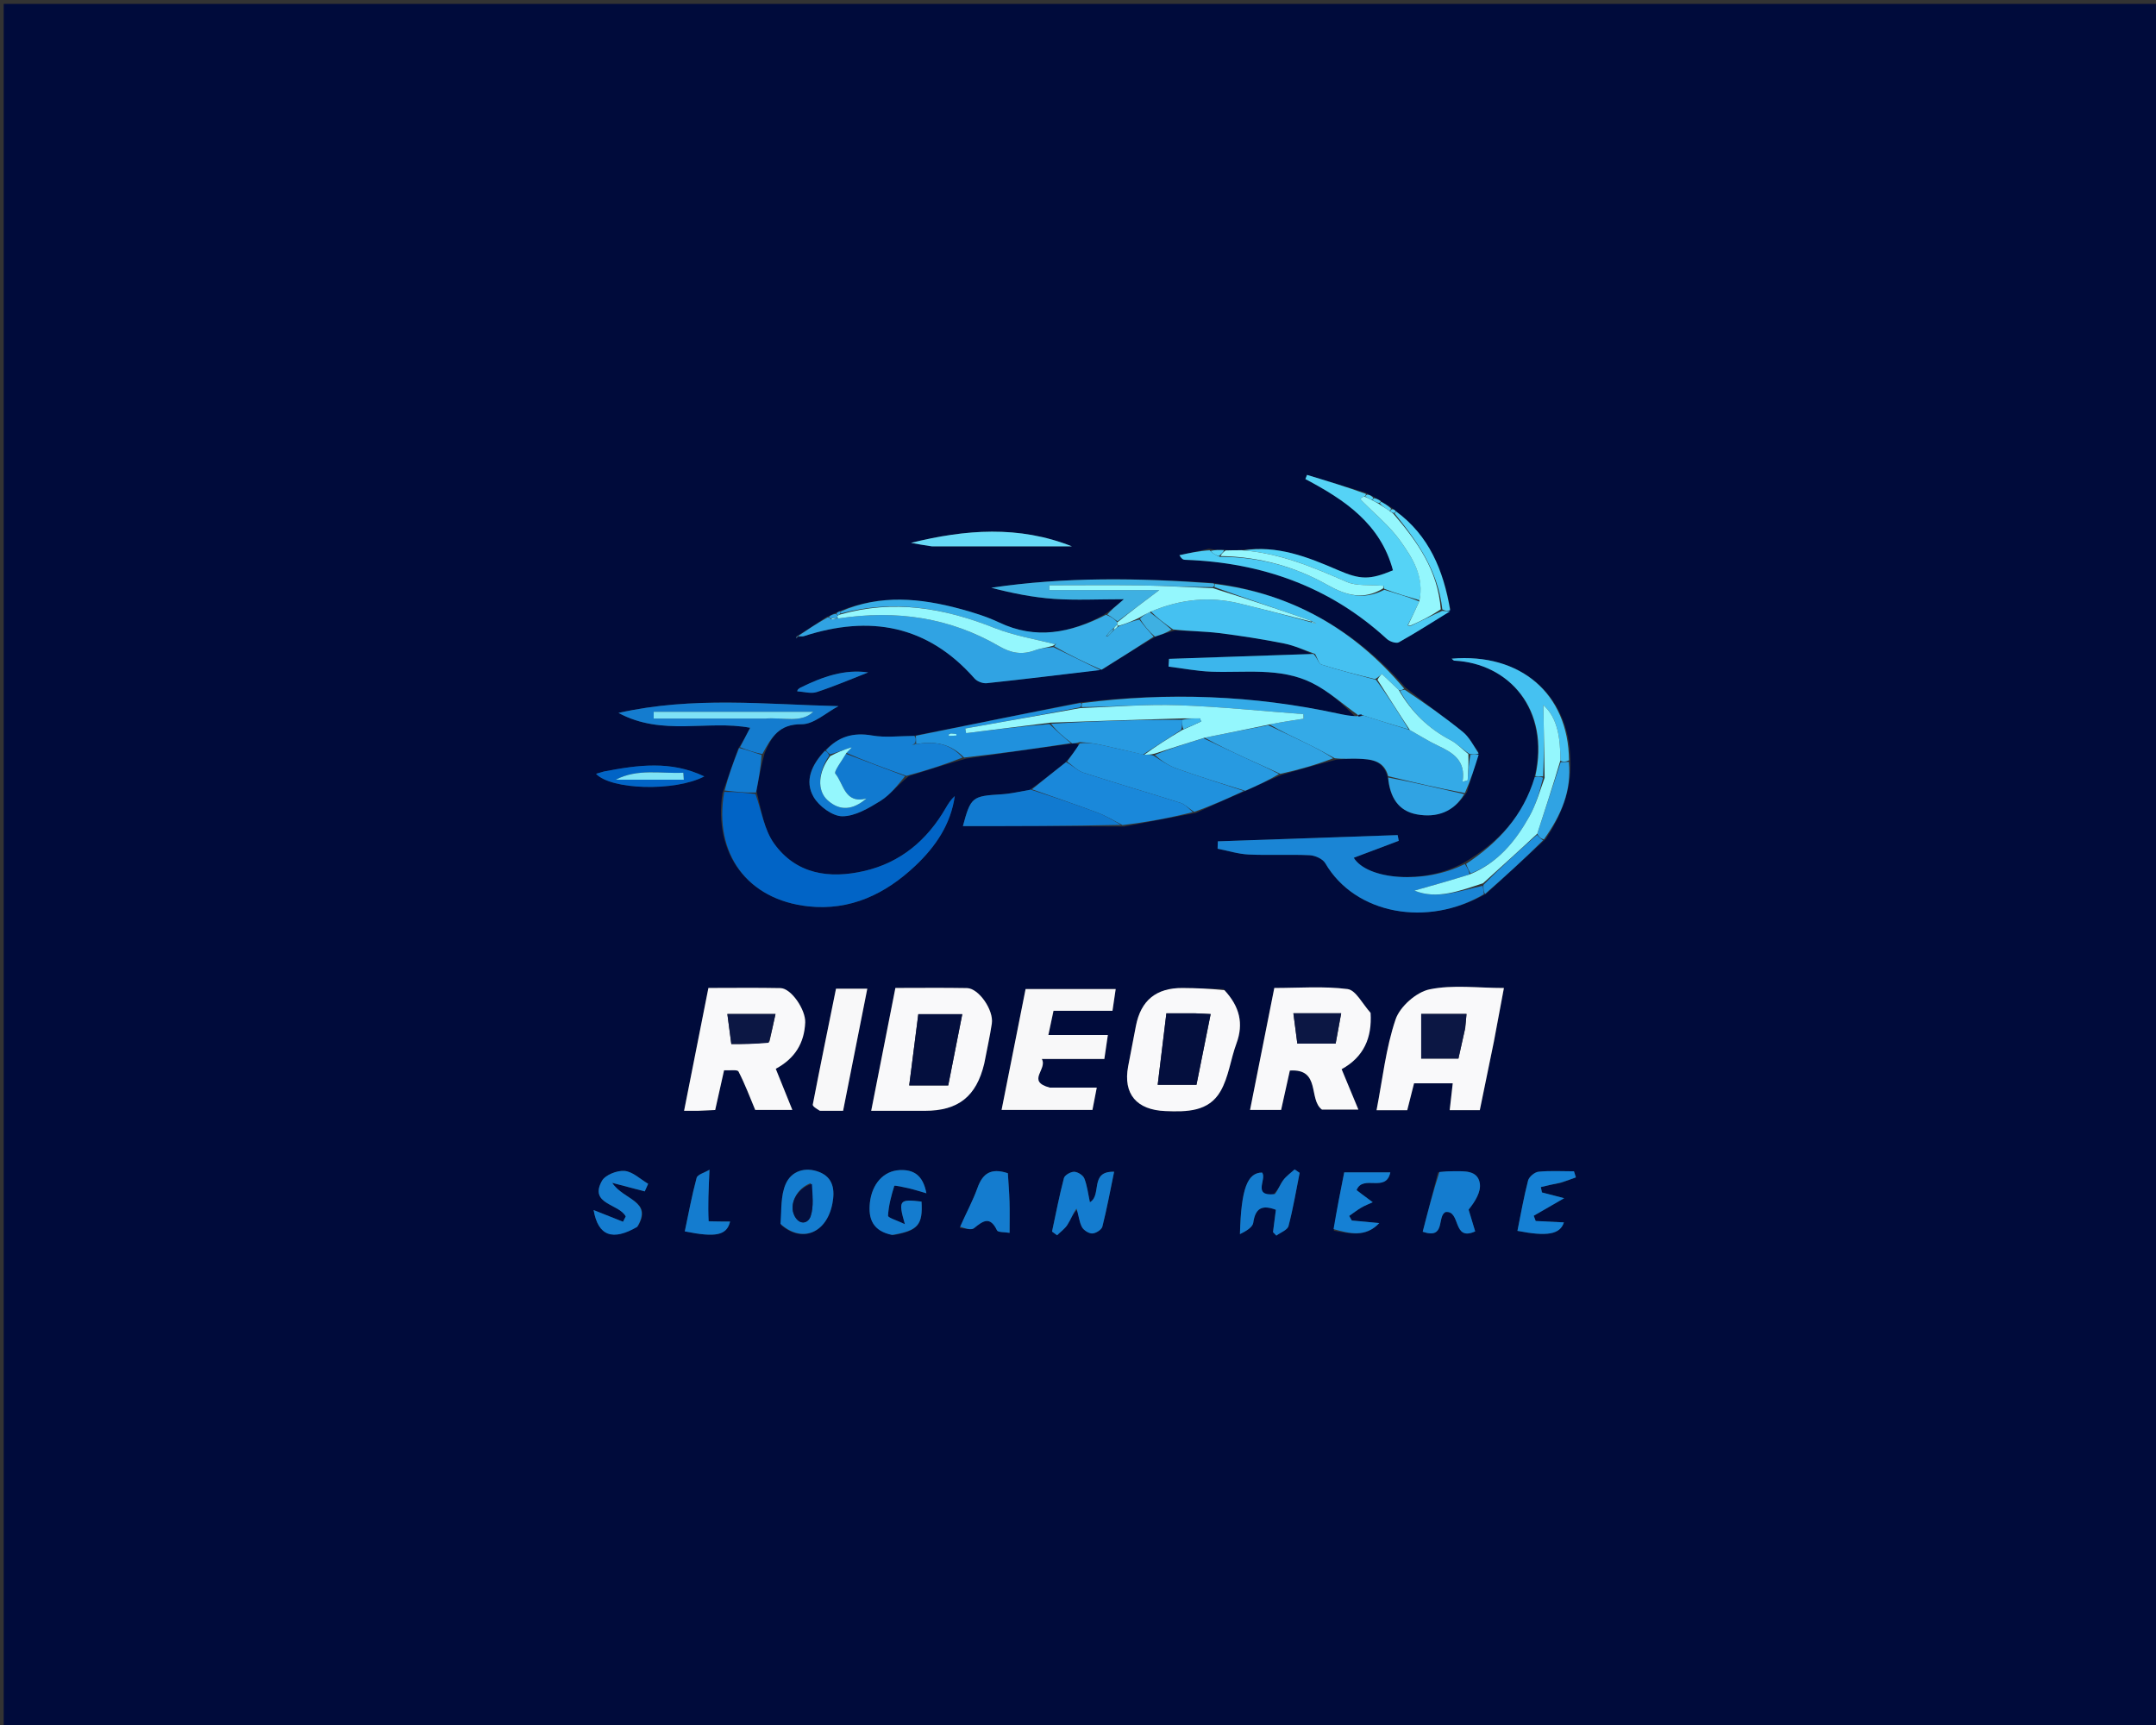 <svg version="1.1" id="Layer_1" xmlns="http://www.w3.org/2000/svg" xmlns:xlink="http://www.w3.org/1999/xlink" x="0px" y="0px"
	 width="100%" viewBox="0 0 600 480" enable-background="new 0 0 600 480" xml:space="preserve">
<rect x="0" y="0" width="600" height="480" fill="#333333" stroke="none"/>
<path fill="#000B3B" opacity="1" stroke="none" 
	d="
M325,481 
	C216.692,481 108.883,481 1.037,481 
	C1.037,321.062 1.037,161.124 1.037,1.093 
	C200.892,1.093 400.783,1.093 600.838,1.093 
	C600.838,161 600.838,321 600.838,481 
	C509.124,481 417.312,481 325,481 
M232.071,170.726 
	C231.571,170.997 231.071,171.267 229.899,171.741 
	C227.278,173.502 224.657,175.263 221.59,177.104 
	C221.621,177.293 221.653,177.482 221.684,177.671 
	C221.771,177.429 221.858,177.188 222.757,177.135 
	C223.086,177.095 223.433,177.108 223.743,177.007 
	C242.021,171.087 258.096,173.901 271.223,188.815 
	C271.941,189.631 273.513,190.222 274.602,190.107 
	C285.139,188.986 295.658,187.691 306.882,186.269 
	C311.609,183.235 316.336,180.201 321.739,177.091 
	C323.207,176.58 324.676,176.07 327.031,175.439 
	C331.116,175.663 335.229,175.659 339.279,176.163 
	C345.334,176.918 351.377,177.866 357.359,179.06 
	C360.311,179.649 363.116,180.974 365.052,181.97 
	C351.811,182.425 338.571,182.88 325.33,183.335 
	C325.284,184.052 325.238,184.769 325.192,185.486 
	C329.156,185.978 333.109,186.755 337.086,186.904 
	C346.505,187.257 356.234,185.661 365.048,189.993 
	C369.722,192.291 373.716,195.972 377.306,199.579 
	C375.68,199.243 374.051,198.921 372.429,198.569 
	C348.816,193.452 325.032,192.548 300.286,195.504 
	C285.152,198.583 270.019,201.661 253.973,204.802 
	C250.214,204.796 246.365,205.302 242.718,204.66 
	C237.512,203.744 233.364,204.919 229.262,209.116 
	C225.896,212.809 223.83,217.295 226.418,221.754 
	C227.921,224.343 231.657,227.122 234.399,227.134 
	C237.955,227.149 241.766,224.885 245.011,222.868 
	C247.753,221.164 249.845,218.414 252.941,215.964 
	C257.973,214.343 263.004,212.723 268.892,211.098 
	C278.598,209.667 288.303,208.236 298.727,206.889 
	C299.204,206.826 299.681,206.763 300.279,207.413 
	C299.173,208.913 298.068,210.412 296.378,212.242 
	C293.315,214.705 290.252,217.168 286.483,219.836 
	C283.882,220.246 281.293,220.872 278.677,221.027 
	C270.557,221.507 270.143,221.786 267.969,229.872 
	C282.585,229.872 297.298,229.872 312.92,229.983 
	C319.321,228.763 325.723,227.542 332.867,226.188 
	C337.298,224.155 341.729,222.122 346.868,219.994 
	C349.914,218.574 352.961,217.153 356.717,215.598 
	C361.508,214.193 366.298,212.788 371.976,211.373 
	C373.924,211.277 375.877,211.037 377.818,211.115 
	C381.45,211.263 385.143,211.475 386.294,216.729 
	C386.812,221.776 389.076,225.652 394.312,226.61 
	C399.855,227.624 404.605,225.908 408.247,220.391 
	C409.335,216.924 410.423,213.456 411.471,209.318 
	C410.021,207.398 408.879,205.098 407.064,203.63 
	C401.984,199.52 396.626,195.754 391.077,191.234 
	C376.928,175.165 359.503,165.136 337.391,162.181 
	C316.866,160.821 296.363,160.496 275.865,163.55 
	C281.671,165.072 287.504,166.239 293.389,166.647 
	C299.422,167.065 305.507,166.74 312.774,166.74 
	C310.458,168.702 309.141,169.818 307.142,171.105 
	C297.775,176.193 288.236,178.026 278.08,173.219 
	C274.644,171.594 270.943,170.438 267.261,169.442 
	C256.146,166.436 245.018,165.35 233.511,170.089 
	C233.22,170.268 232.929,170.447 232.071,170.726 
M382.068,138.103 
	C381.557,137.882 381.046,137.661 379.939,137.053 
	C374.536,135.417 369.134,133.781 363.731,132.145 
	C363.58,132.534 363.428,132.922 363.277,133.31 
	C374.233,139.083 384.196,145.762 387.652,158.7 
	C381.144,161.409 378.591,161.338 372.291,158.613 
	C363.892,154.98 355.43,151.631 345.149,153.054 
	C343.783,153.092 342.416,153.129 340.25,152.995 
	C339.161,153.012 338.072,153.028 336.455,152.684 
	C333.708,153.288 330.961,153.892 328.215,154.496 
	C328.899,155.622 329.342,155.754 329.789,155.77 
	C351.102,156.527 370.075,163.202 385.969,177.813 
	C386.749,178.529 388.563,179.129 389.299,178.718 
	C394.133,176.016 398.803,173.021 403.603,169.445 
	C401.684,158.666 397.7,149.037 388.2,141.983 
	C387.974,141.781 387.713,141.646 387.028,141.098 
	C386.136,140.605 385.245,140.111 384,139.184 
	C383.496,138.946 382.993,138.708 382.068,138.103 
M430.218,233.412 
	C434.455,226.896 437.427,219.985 437.022,211.117 
	C436.482,192.97 423.054,181.643 403.99,183.277 
	C404.246,183.476 404.481,183.819 404.732,183.832 
	C419.857,184.594 431.444,197.269 426.973,216.536 
	C423.89,226.981 417.055,234.398 407.269,240.112 
	C396.294,246.172 380.524,244.801 376.738,238.686 
	C380.85,237.136 385.057,235.55 389.263,233.964 
	C389.161,233.434 389.058,232.904 388.956,232.373 
	C372.275,232.952 355.594,233.53 338.913,234.108 
	C338.892,234.795 338.871,235.481 338.85,236.167 
	C341.729,236.728 344.593,237.641 347.492,237.775 
	C353.137,238.037 358.81,237.707 364.454,237.971 
	C365.97,238.042 368.106,238.978 368.809,240.185 
	C377.143,254.51 397.355,258.051 413.619,248.669 
	C418.995,243.752 424.371,238.834 430.218,233.412 
M212.778,209.6 
	C214.727,205.051 216.794,201.478 223.071,201.53 
	C226.482,201.559 229.92,198.279 233.345,196.492 
	C213.034,196.012 192.932,193.71 172.118,198.379 
	C184.366,204.966 196.831,200.277 208.763,202.512 
	C207.747,204.462 206.849,206.187 205.412,208.358 
	C204.036,212.222 202.66,216.087 201.049,220.732 
	C198.532,237.568 208.003,250.372 224.958,252.205 
	C236.593,253.463 246.396,248.797 254.742,240.901 
	C260.37,235.577 264.587,229.411 265.714,221.508 
	C264.609,222.494 263.86,223.69 263.152,224.91 
	C257.983,233.819 250.608,240.033 240.508,242.365 
	C230.804,244.605 221.563,243.283 215.413,234.703 
	C212.658,230.859 211.909,225.578 210.531,220.122 
	C211.138,216.788 211.744,213.455 212.778,209.6 
M415.827,289.447 
	C416.699,284.759 417.571,280.07 418.528,274.923 
	C411.334,274.923 404.338,273.949 397.826,275.303 
	C394.154,276.066 389.596,280.091 388.386,283.649 
	C385.659,291.664 384.769,300.303 383.084,308.929 
	C386.194,308.929 388.814,308.929 391.625,308.929 
	C392.279,306.344 392.913,303.841 393.52,301.441 
	C397.189,301.441 400.604,301.441 404.289,301.441 
	C403.986,304.11 403.72,306.451 403.441,308.907 
	C406.417,308.907 409.037,308.907 411.82,308.907 
	C413.111,302.602 414.374,296.439 415.827,289.447 
M381.199,281.533 
	C379.154,279.328 377.315,275.515 375.024,275.221 
	C368.356,274.365 361.507,274.917 354.63,274.917 
	C352.329,286.488 350.134,297.523 347.882,308.847 
	C350.953,308.847 353.703,308.847 356.525,308.847 
	C357.352,305.12 358.132,301.607 358.957,297.892 
	C367.633,297.309 364.058,305.894 367.876,308.744 
	C371.022,308.744 374.374,308.744 378.024,308.744 
	C376.405,304.843 374.953,301.347 373.362,297.513 
	C379.546,294.113 381.86,288.77 381.199,281.533 
M194.65,309.09 
	C196.09,309.019 197.53,308.948 199.03,308.874 
	C199.882,305.063 200.67,301.543 201.502,297.823 
	C203.062,297.919 205.206,297.558 205.514,298.152 
	C207.315,301.616 208.685,305.304 210.172,308.847 
	C213.522,308.847 216.774,308.847 220.503,308.847 
	C218.899,304.869 217.442,301.257 215.887,297.402 
	C221.209,294.536 223.839,290.268 224.079,284.498 
	C224.225,280.989 220.21,275.013 217.209,274.954 
	C210.586,274.821 203.958,274.912 197.146,274.912 
	C194.883,286.341 192.678,297.477 190.378,309.09 
	C191.871,309.09 192.836,309.09 194.65,309.09 
M273.969,295.551 
	C274.663,291.974 275.481,288.416 276.017,284.816 
	C276.576,281.058 272.367,275.008 269.125,274.948 
	C262.51,274.826 255.892,274.911 249.182,274.911 
	C246.919,286.4 244.728,297.527 242.451,309.09 
	C247.846,309.09 252.632,309.09 257.419,309.09 
	C266.625,309.09 271.721,305.144 273.969,295.551 
M340.513,275.207 
	C336.706,275.108 332.9,274.947 329.093,274.923 
	C321.75,274.879 317.489,278.381 316.113,285.49 
	C315.388,289.232 314.655,292.971 313.956,296.717 
	C312.505,304.483 316.378,308.852 324.307,309.167 
	C330.322,309.407 336.362,309.361 339.653,303.655 
	C341.937,299.694 342.466,294.757 344.09,290.371 
	C346.155,284.792 344.974,280.075 340.513,275.207 
M291.685,302.64 
	C285.497,300.87 291.603,297.532 289.925,294.67 
	C296.136,294.67 301.56,294.67 307.33,294.67 
	C307.675,292.325 307.967,290.338 308.311,287.994 
	C302.484,287.994 297.362,287.994 291.752,287.994 
	C292.257,285.617 292.685,283.605 293.182,281.269 
	C298.753,281.269 304.014,281.269 309.593,281.269 
	C309.923,279.05 310.201,277.177 310.491,275.219 
	C301.905,275.219 293.659,275.219 285.413,275.219 
	C283.164,286.542 280.975,297.565 278.734,308.851 
	C287.406,308.851 295.636,308.851 304.017,308.851 
	C304.423,306.76 304.788,304.877 305.222,302.642 
	C300.612,302.642 296.627,302.642 291.685,302.64 
M228.612,309.093 
	C230.573,309.093 232.535,309.093 234.627,309.093 
	C236.913,297.562 239.115,286.454 241.363,275.112 
	C238.148,275.112 235.552,275.112 232.656,275.112 
	C230.458,285.944 228.263,296.638 226.194,307.355 
	C226.104,307.818 227.175,308.505 228.612,309.093 
M400.182,326.248 
	C398.763,331.751 397.344,337.254 395.928,342.744 
	C402.47,344.987 399.782,338.385 402.32,337.258 
	C406.609,336.797 404.157,345.552 410.532,342.649 
	C409.913,340.596 409.309,338.593 408.704,336.59 
	C410.489,334.387 412.214,331.64 411.815,329.248 
	C411.201,325.562 407.468,325.913 404.473,325.909 
	C403.313,325.907 402.154,325.952 400.182,326.248 
M299.82,336.649 
	C300.212,338.259 300.337,340.01 301.091,341.428 
	C301.571,342.331 302.993,343.25 303.971,343.227 
	C304.957,343.204 306.561,342.19 306.78,341.327 
	C308.027,336.423 308.939,331.435 310.053,326.055 
	C303.108,325.855 306.749,332.566 303.315,334.531 
	C302.82,332.254 302.571,329.974 301.762,327.913 
	C301.411,327.017 299.92,326.078 298.931,326.061 
	C297.956,326.044 296.299,326.993 296.083,327.818 
	C294.797,332.729 293.842,337.726 292.776,342.695 
	C293.242,343.039 293.708,343.384 294.175,343.728 
	C295.153,342.765 296.336,341.933 297.06,340.805 
	C298.015,339.318 298.61,337.599 299.82,336.649 
M354.358,332.357 
	C348.332,332.959 352.66,328.06 351.232,326.274 
	C347.155,326.312 345.405,330.698 345.068,343.408 
	C346.63,342.641 348.576,341.572 348.769,340.247 
	C349.36,336.197 351.203,335.17 355.069,336.632 
	C354.799,338.726 354.533,340.791 354.268,342.856 
	C354.579,343.179 354.89,343.501 355.202,343.823 
	C356.371,342.948 358.286,342.271 358.58,341.164 
	C359.869,336.297 360.689,331.306 361.68,326.36 
	C361.218,326.038 360.756,325.717 360.294,325.395 
	C359.224,326.374 357.988,327.227 357.132,328.367 
	C356.288,329.49 355.831,330.902 354.358,332.357 
M248.646,343.691 
	C255.481,342.456 256.845,340.825 256.453,334.353 
	C250.264,333.606 249.908,333.95 251.823,340.636 
	C249.619,339.572 247.102,338.861 247.133,338.287 
	C247.285,335.475 248.04,332.676 248.879,329.964 
	C248.933,329.79 251.505,330.329 252.88,330.648 
	C254.349,330.988 255.787,331.46 257.811,332.038 
	C256.835,326.821 254.092,325.43 250.398,325.592 
	C245.897,325.789 242.654,329.433 242.084,334.68 
	C241.591,339.216 242.946,342.575 248.646,343.691 
M217.397,340.902 
	C223.214,345.98 230.056,343.127 231.649,334.898 
	C232.359,331.225 231.965,327.701 228,326.136 
	C224.123,324.606 220.254,325.81 218.657,329.458 
	C217.25,332.672 217.497,336.611 217.397,340.902 
M177.582,341.116 
	C181.712,334.096 173.573,333.998 170.371,329.139 
	C174.309,330.173 176.869,330.845 179.428,331.517 
	C179.745,330.813 180.063,330.109 180.381,329.404 
	C178.2,328.129 176.094,326.027 173.817,325.824 
	C171.749,325.639 168.436,326.93 167.512,328.593 
	C163.869,335.146 172.264,334.904 174.136,338.492 
	C173.884,338.982 173.632,339.472 173.38,339.961 
	C170.804,338.938 168.227,337.914 165.198,336.71 
	C166.458,343.965 170.5,345.373 177.582,341.116 
M267.092,341.721 
	C268.446,341.769 270.277,342.401 271.065,341.757 
	C273.589,339.693 275.523,338.315 277.455,342.357 
	C277.741,342.954 279.575,342.81 280.961,343.056 
	C280.961,339.679 281.026,337.037 280.943,334.4 
	C280.858,331.663 280.63,328.93 280.481,326.461 
	C275.704,324.877 273.443,326.593 272.022,330.556 
	C270.739,334.133 268.894,337.507 267.092,341.721 
M434.375,329.168 
	C435.771,328.652 437.166,328.137 438.561,327.621 
	C438.384,327.057 438.208,326.493 438.031,325.928 
	C434.739,325.928 431.427,325.723 428.167,326.045 
	C427.091,326.151 425.523,327.456 425.254,328.491 
	C424.054,333.107 423.242,337.823 422.291,342.501 
	C430.566,344.115 434.147,343.492 435.227,340.142 
	C432.566,340.01 429.971,339.881 427.375,339.753 
	C427.193,339.268 427.011,338.782 426.829,338.297 
	C429.278,336.885 431.727,335.472 435.304,333.409 
	C432.162,332.596 430.642,332.203 429.122,331.81 
	C429.014,331.314 428.907,330.817 428.799,330.321 
	C430.378,329.937 431.958,329.553 434.375,329.168 
M259.818,152.038 
	C272.658,152.038 285.497,152.038 298.337,152.038 
	C283.559,146.154 268.624,147.315 253.523,151.06 
	C255.319,151.386 257.114,151.711 259.818,152.038 
M371.196,342.455 
	C375.575,343.253 380.003,344.411 383.839,340.339 
	C381.29,340.098 378.742,339.856 376.194,339.615 
	C375.953,339.191 375.713,338.766 375.473,338.341 
	C376.59,337.566 377.667,336.724 378.835,336.037 
	C379.844,335.444 380.957,335.027 382.024,334.533 
	C380.997,333.772 379.969,333.013 378.946,332.248 
	C378.48,331.9 378.024,331.54 377.527,331.157 
	C379.304,326.707 385.716,332.018 386.918,326.226 
	C382.454,326.226 378.388,326.226 374.086,326.226 
	C373.035,331.508 372.034,336.54 371.196,342.455 
M196.804,339.78 
	C197.003,335.352 197.201,330.924 197.445,325.49 
	C196.011,326.348 194.12,326.82 193.872,327.737 
	C192.544,332.648 191.627,337.67 190.569,342.646 
	C199.197,344.391 202.261,343.762 203.178,339.904 
	C201.268,339.904 199.463,339.904 196.804,339.78 
M167.819,214.761 
	C167.19,214.941 166.56,215.121 165.873,215.318 
	C169.982,219.758 187.702,220.358 196.007,216.048 
	C186.671,211.589 177.606,212.863 167.819,214.761 
M222.355,191.589 
	C222.235,191.703 222.091,191.801 222.002,191.936 
	C221.92,192.059 221.897,192.222 221.848,192.367 
	C223.675,192.469 225.674,193.103 227.294,192.574 
	C232.223,190.964 237.005,188.906 241.617,187.11 
	C235.111,186.153 228.941,188.26 222.355,191.589 
z"/>
<path fill="#F9F9FA" opacity="1" stroke="none" 
	d="
M415.731,289.862 
	C414.374,296.439 413.111,302.602 411.82,308.907 
	C409.037,308.907 406.417,308.907 403.441,308.907 
	C403.72,306.451 403.986,304.11 404.289,301.441 
	C400.604,301.441 397.189,301.441 393.52,301.441 
	C392.913,303.841 392.279,306.344 391.625,308.929 
	C388.814,308.929 386.194,308.929 383.084,308.929 
	C384.769,300.303 385.659,291.664 388.386,283.649 
	C389.596,280.091 394.154,276.066 397.826,275.303 
	C404.338,273.949 411.334,274.923 418.528,274.923 
	C417.571,280.07 416.699,284.759 415.731,289.862 
M407.788,285.985 
	C407.895,284.742 408.002,283.499 408.118,282.147 
	C403.494,282.147 399.239,282.147 395.51,282.147 
	C395.51,286.355 395.51,290.357 395.51,294.562 
	C398.7,294.562 402.136,294.562 405.87,294.562 
	C406.44,291.965 407.002,289.405 407.788,285.985 
z"/>
<path fill="#F9F9FA" opacity="1" stroke="none" 
	d="
M381.432,281.848 
	C381.86,288.77 379.546,294.113 373.362,297.513 
	C374.953,301.347 376.405,304.843 378.024,308.744 
	C374.374,308.744 371.022,308.744 367.876,308.744 
	C364.058,305.894 367.633,297.309 358.957,297.892 
	C358.132,301.607 357.352,305.12 356.525,308.847 
	C353.703,308.847 350.953,308.847 347.882,308.847 
	C350.134,297.523 352.329,286.488 354.63,274.917 
	C361.507,274.917 368.356,274.365 375.024,275.221 
	C377.315,275.515 379.154,279.328 381.432,281.848 
M365.537,281.951 
	C363.645,281.951 361.754,281.951 359.939,281.951 
	C360.356,285.146 360.701,287.797 361.04,290.397 
	C364.586,290.397 368.114,290.397 371.698,290.397 
	C372.228,287.497 372.694,284.948 373.242,281.951 
	C370.729,281.951 368.609,281.951 365.537,281.951 
z"/>
<path fill="#F9F9FA" opacity="1" stroke="none" 
	d="
M194.226,309.09 
	C192.836,309.09 191.871,309.09 190.378,309.09 
	C192.678,297.477 194.883,286.341 197.146,274.912 
	C203.958,274.912 210.586,274.821 217.209,274.954 
	C220.21,275.013 224.225,280.989 224.079,284.498 
	C223.839,290.268 221.209,294.536 215.887,297.402 
	C217.442,301.257 218.899,304.869 220.503,308.847 
	C216.774,308.847 213.522,308.847 210.172,308.847 
	C208.685,305.304 207.315,301.616 205.514,298.152 
	C205.206,297.558 203.062,297.919 201.502,297.823 
	C200.67,301.543 199.882,305.063 199.03,308.874 
	C197.53,308.948 196.09,309.019 194.226,309.09 
M214.153,289.793 
	C214.696,287.302 215.239,284.811 215.816,282.164 
	C210.933,282.164 206.535,282.164 202.422,282.164 
	C202.797,285.015 203.149,287.686 203.521,290.515 
	C206.862,290.515 210.276,290.515 214.153,289.793 
z"/>
<path fill="#34AAE7" opacity="1" stroke="none" 
	d="
M386.32,215.983 
	C385.143,211.475 381.45,211.263 377.818,211.115 
	C375.877,211.037 373.924,211.277 371.462,210.996 
	C368.596,209.408 366.267,208.153 363.89,206.995 
	C360.266,205.23 356.61,203.531 353.291,201.592 
	C356.664,200.918 359.712,200.458 362.761,199.997 
	C362.753,199.571 362.744,199.145 362.736,198.719 
	C351.089,197.851 339.454,196.622 327.791,196.23 
	C318.876,195.93 309.925,196.687 301.001,196.755 
	C301.053,196.247 301.077,195.956 301.083,195.664 
	C325.032,192.548 348.816,193.452 372.429,198.569 
	C374.051,198.921 375.68,199.243 377.637,199.292 
	C377.968,199.004 377.986,198.951 377.922,199.297 
	C378.364,199.409 378.869,199.176 379.639,199.155 
	C383.953,200.573 388.001,201.778 392.353,203.14 
	C395.113,204.683 397.499,206.223 400.045,207.421 
	C404.231,209.391 408.003,211.548 407.021,217.517 
	C407.495,217.384 407.97,217.25 408.444,217.117 
	C408.591,214.751 408.737,212.384 409.212,210.014 
	C410.197,210.003 410.854,209.996 411.51,209.989 
	C410.423,213.456 409.335,216.924 407.671,220.68 
	C400.17,219.307 393.245,217.645 386.32,215.983 
z"/>
<path fill="#0164C6" opacity="1" stroke="none" 
	d="
M210.249,220.95 
	C211.909,225.578 212.658,230.859 215.413,234.703 
	C221.563,243.283 230.804,244.605 240.508,242.365 
	C250.608,240.033 257.983,233.819 263.152,224.91 
	C263.86,223.69 264.609,222.494 265.714,221.508 
	C264.587,229.411 260.37,235.577 254.742,240.901 
	C246.396,248.797 236.593,253.463 224.958,252.205 
	C208.003,250.372 198.532,237.568 201.553,220.353 
	C204.787,220.299 207.518,220.625 210.249,220.95 
z"/>
<path fill="#F9F9FA" opacity="1" stroke="none" 
	d="
M273.909,295.959 
	C271.721,305.144 266.625,309.09 257.419,309.09 
	C252.632,309.09 247.846,309.09 242.451,309.09 
	C244.728,297.527 246.919,286.4 249.182,274.911 
	C255.892,274.911 262.51,274.826 269.125,274.948 
	C272.367,275.008 276.576,281.058 276.017,284.816 
	C275.481,288.416 274.663,291.974 273.909,295.959 
M257.51,302.032 
	C259.626,302.032 261.742,302.032 263.885,302.032 
	C265.237,295.17 266.503,288.751 267.793,282.21 
	C262.974,282.21 258.565,282.21 255.558,282.21 
	C254.694,288.976 253.883,295.33 253.027,302.032 
	C254.302,302.032 255.439,302.032 257.51,302.032 
z"/>
<path fill="#F9F9FA" opacity="1" stroke="none" 
	d="
M340.761,275.535 
	C344.974,280.075 346.155,284.792 344.09,290.371 
	C342.466,294.757 341.937,299.694 339.653,303.655 
	C336.362,309.361 330.322,309.407 324.307,309.167 
	C316.378,308.852 312.505,304.483 313.956,296.717 
	C314.655,292.971 315.388,289.232 316.113,285.49 
	C317.489,278.381 321.75,274.879 329.093,274.923 
	C332.9,274.947 336.706,275.108 340.761,275.535 
M332.294,281.968 
	C329.344,281.968 326.395,281.968 324.597,281.968 
	C323.759,288.863 322.973,295.325 322.178,301.856 
	C325.878,301.856 329.326,301.856 332.969,301.856 
	C334.289,295.27 335.583,288.816 336.915,282.175 
	C335.486,282.096 334.339,282.032 332.294,281.968 
z"/>
<path fill="#F8F8F9" opacity="1" stroke="none" 
	d="
M292.164,302.641 
	C296.627,302.642 300.612,302.642 305.222,302.642 
	C304.788,304.877 304.423,306.76 304.017,308.851 
	C295.636,308.851 287.406,308.851 278.734,308.851 
	C280.975,297.565 283.164,286.542 285.413,275.219 
	C293.659,275.219 301.905,275.219 310.491,275.219 
	C310.201,277.177 309.923,279.05 309.593,281.269 
	C304.014,281.269 298.753,281.269 293.182,281.269 
	C292.685,283.605 292.257,285.617 291.752,287.994 
	C297.362,287.994 302.484,287.994 308.311,287.994 
	C307.967,290.338 307.675,292.325 307.33,294.67 
	C301.56,294.67 296.136,294.67 289.925,294.67 
	C291.603,297.532 285.497,300.87 292.164,302.641 
z"/>
<path fill="#45C1F1" opacity="1" stroke="none" 
	d="
M338.073,162.495 
	C359.503,165.136 376.928,175.165 390.774,191.619 
	C390.169,192.053 389.867,192.102 389.285,192.024 
	C387.553,190.423 386.111,188.94 384.589,187.544 
	C384.555,187.513 383.616,188.468 382.677,188.973 
	C377.421,187.669 372.549,186.468 367.785,184.933 
	C366.953,184.665 366.575,182.991 365.987,181.966 
	C363.116,180.974 360.311,179.649 357.359,179.06 
	C351.377,177.866 345.334,176.918 339.279,176.163 
	C335.229,175.659 331.116,175.663 326.452,175.146 
	C323.898,173.344 321.925,171.835 320.315,170.169 
	C328.536,166.701 336.629,165.909 344.928,167.919 
	C351.636,169.544 358.311,171.302 365.1,173.219 
	C365.563,173.417 365.925,173.396 366.288,173.374 
	C365.859,173.249 365.429,173.124 364.803,172.713 
	C355.718,169.503 346.831,166.581 337.985,163.369 
	C338.042,162.884 338.057,162.69 338.073,162.495 
z"/>
<path fill="#1A85D5" opacity="1" stroke="none" 
	d="
M412.955,248.828 
	C397.355,258.051 377.143,254.51 368.809,240.185 
	C368.106,238.978 365.97,238.042 364.454,237.971 
	C358.81,237.707 353.137,238.037 347.492,237.775 
	C344.593,237.641 341.729,236.728 338.85,236.167 
	C338.871,235.481 338.892,234.795 338.913,234.108 
	C355.594,233.53 372.275,232.952 388.956,232.373 
	C389.058,232.904 389.161,233.434 389.263,233.964 
	C385.057,235.55 380.85,237.136 376.738,238.686 
	C380.524,244.801 396.294,246.172 407.643,240.422 
	C408.422,241.511 408.828,242.29 408.961,243.325 
	C403.583,245.018 398.478,246.455 393.612,247.825 
	C399.973,250.403 406.235,247.878 412.649,246.474 
	C412.816,247.569 412.886,248.199 412.955,248.828 
z"/>
<path fill="#30A3E3" opacity="1" stroke="none" 
	d="
M306.182,186.446 
	C295.658,187.691 285.139,188.986 274.602,190.107 
	C273.513,190.222 271.941,189.631 271.223,188.815 
	C258.096,173.901 242.021,171.087 223.743,177.007 
	C223.433,177.108 223.086,177.095 222.373,177.061 
	C221.99,176.986 222.036,177.024 222.036,177.024 
	C224.657,175.263 227.278,173.502 230.364,171.777 
	C230.829,171.812 231.097,172.077 231.207,172.328 
	C231.889,172.379 232.461,172.178 233.017,171.989 
	C233.001,172 232.971,172.023 233.418,172.081 
	C249.489,169.651 264.344,171.844 278.094,179.836 
	C281.409,181.763 284.452,182.274 287.992,180.961 
	C289.525,180.393 291.215,180.249 293.17,180.069 
	C297.731,182.3 301.956,184.373 306.182,186.446 
z"/>
<path fill="#3CB6EC" opacity="1" stroke="none" 
	d="
M365.519,181.968 
	C366.575,182.991 366.953,184.665 367.785,184.933 
	C372.549,186.468 377.421,187.669 382.932,189.185 
	C386.421,193.918 389.235,198.451 392.049,202.984 
	C388.001,201.778 383.953,200.573 379.292,199.051 
	C378.448,198.807 378.217,198.879 377.986,198.951 
	C377.986,198.951 377.968,199.004 377.992,199.016 
	C373.716,195.972 369.722,192.291 365.048,189.993 
	C356.234,185.661 346.505,187.257 337.086,186.904 
	C333.109,186.755 329.156,185.978 325.192,185.486 
	C325.238,184.769 325.284,184.052 325.33,183.335 
	C338.571,182.88 351.811,182.425 365.519,181.968 
z"/>
<path fill="#2091DD" opacity="1" stroke="none" 
	d="
M346.161,220.089 
	C341.729,222.122 337.298,224.155 332.328,225.913 
	C330.724,224.882 329.763,223.801 328.578,223.425 
	C319.562,220.561 310.476,217.915 301.48,214.993 
	C299.816,214.452 298.461,212.963 296.963,211.911 
	C298.068,210.412 299.173,208.913 300.494,206.85 
	C302.586,206.606 304.479,206.85 306.336,207.257 
	C310.259,208.117 314.164,209.062 318.441,210.004 
	C319.539,210.003 320.271,209.97 321.071,210.293 
	C323.252,211.739 325.276,213.084 327.496,213.873 
	C333.674,216.068 339.934,218.033 346.161,220.089 
z"/>
<path fill="#37ACE6" opacity="1" stroke="none" 
	d="
M306.532,186.358 
	C301.956,184.373 297.731,182.3 293.382,179.85 
	C293.789,179.176 294.32,178.878 293.627,179.267 
	C288.511,177.927 282.322,176.944 276.637,174.689 
	C262.715,169.167 248.69,166.74 234,170.712 
	C234.009,170.51 234.035,170.107 234.035,170.107 
	C245.018,165.35 256.146,166.436 267.261,169.442 
	C270.943,170.438 274.644,171.594 278.08,173.219 
	C288.236,178.026 297.775,176.193 307.81,171.062 
	C309.314,171.654 310.15,172.287 310.957,173.167 
	C310.928,173.412 310.892,173.905 310.657,174.032 
	C310.223,174.452 310.023,174.746 309.529,175.088 
	C308.796,175.74 308.358,176.342 307.811,177.015 
	C307.819,177.083 307.937,177.08 308.346,177.017 
	C309.075,176.37 309.513,175.785 310.205,175.095 
	C310.71,174.736 310.962,174.481 311.559,174.184 
	C313.607,173.448 315.309,172.754 317.078,172.394 
	C318.45,174.207 319.757,175.687 321.063,177.166 
	C316.336,180.201 311.609,183.235 306.532,186.358 
z"/>
<path fill="#1A88DA" opacity="1" stroke="none" 
	d="
M296.67,212.077 
	C298.461,212.963 299.816,214.452 301.48,214.993 
	C310.476,217.915 319.562,220.561 328.578,223.425 
	C329.763,223.801 330.724,224.882 331.957,225.98 
	C325.723,227.542 319.321,228.763 312.378,229.589 
	C309.667,228.145 307.564,226.919 305.316,226.081 
	C299.307,223.842 293.235,221.77 287.189,219.631 
	C290.252,217.168 293.315,214.705 296.67,212.077 
z"/>
<path fill="#4DCBF4" opacity="1" stroke="none" 
	d="
M403.527,170.122 
	C398.803,173.021 394.133,176.016 389.299,178.718 
	C388.563,179.129 386.749,178.529 385.969,177.813 
	C370.075,163.202 351.102,156.527 329.789,155.77 
	C329.342,155.754 328.899,155.622 328.215,154.496 
	C330.961,153.892 333.708,153.288 336.625,153.131 
	C337.558,154.041 338.323,154.504 339.533,154.954 
	C350.521,154.927 360.389,157.668 369.498,162.808 
	C374.613,165.694 379.507,167.09 385.252,164.109 
	C388.737,165.178 391.884,166.094 394.967,167.35 
	C393.893,169.756 392.881,171.822 391.743,173.987 
	C391.803,174.124 391.991,174.162 392.537,174.18 
	C395.571,172.76 398.246,171.36 401.355,169.984 
	C402.369,170.046 402.948,170.084 403.527,170.122 
z"/>
<path fill="#117AD0" opacity="1" stroke="none" 
	d="
M286.836,219.733 
	C293.235,221.77 299.307,223.842 305.316,226.081 
	C307.564,226.919 309.667,228.145 311.923,229.534 
	C297.298,229.872 282.585,229.872 267.969,229.872 
	C270.143,221.786 270.557,221.507 278.677,221.027 
	C281.293,220.872 283.882,220.246 286.836,219.733 
z"/>
<path fill="#55D3F6" opacity="1" stroke="none" 
	d="
M395.03,167.009 
	C391.884,166.094 388.737,165.178 385.269,163.867 
	C384.947,163.471 384.98,162.986 385.105,162.937 
	C385.159,162.932 385.088,162.977 384.568,162.99 
	C380.998,162.66 377.548,163.118 374.814,161.928 
	C365.506,157.877 356.248,153.899 345.96,153.162 
	C355.43,151.631 363.892,154.98 372.291,158.613 
	C378.591,161.338 381.144,161.409 387.652,158.7 
	C384.196,145.762 374.233,139.083 363.277,133.31 
	C363.428,132.922 363.58,132.534 363.731,132.145 
	C369.134,133.781 374.536,135.417 380.077,137.415 
	C380.215,137.778 379.909,138.129 379.634,138.13 
	C379.126,138.326 378.869,138.501 378.674,138.728 
	C378.619,138.791 378.699,139.053 378.793,139.15 
	C382.453,142.892 386.644,146.251 389.65,150.458 
	C393.068,155.243 396.473,160.455 395.03,167.009 
z"/>
<path fill="#F8F8F9" opacity="1" stroke="none" 
	d="
M228.158,309.09 
	C227.175,308.505 226.104,307.818 226.194,307.355 
	C228.263,296.638 230.458,285.944 232.656,275.112 
	C235.552,275.112 238.148,275.112 241.363,275.112 
	C239.115,286.454 236.913,297.562 234.627,309.093 
	C232.535,309.093 230.573,309.093 228.158,309.09 
z"/>
<path fill="#2091DD" opacity="1" stroke="none" 
	d="
M300.685,195.584 
	C301.077,195.956 301.053,196.247 300.586,196.821 
	C289.653,198.976 279.145,200.845 268.637,202.714 
	C268.711,203.145 268.786,203.576 268.86,204.006 
	C276.569,203.058 284.278,202.11 292.071,201.488 
	C294.106,203.478 296.057,205.141 298.008,206.805 
	C288.303,208.236 278.598,209.667 268.302,210.792 
	C264.217,206.637 259.774,206.288 255.012,207.02 
	C254.993,206.996 254.951,206.951 254.95,206.582 
	C254.928,205.722 254.907,205.231 254.886,204.739 
	C270.019,201.661 285.152,198.583 300.685,195.584 
M264.304,204.171 
	C264.18,204.269 264.056,204.367 263.931,204.465 
	C264.024,204.573 264.117,204.775 264.208,204.774 
	C264.862,204.765 265.515,204.714 266.169,204.677 
	C266.166,204.543 266.163,204.409 266.16,204.275 
	C265.715,204.206 265.27,204.138 264.304,204.171 
z"/>
<path fill="#147CCF" opacity="1" stroke="none" 
	d="
M205.95,207.912 
	C206.849,206.187 207.747,204.462 208.763,202.512 
	C196.831,200.277 184.366,204.966 172.118,198.379 
	C192.932,193.71 213.034,196.012 233.345,196.492 
	C229.92,198.279 226.482,201.559 223.071,201.53 
	C216.794,201.478 214.727,205.051 212.158,209.828 
	C209.675,209.341 207.812,208.626 205.95,207.912 
M213.453,199.958 
	C217.965,199.539 222.934,201.329 226.333,198.057 
	C211.748,198.057 196.831,198.057 181.913,198.057 
	C181.914,198.69 181.915,199.323 181.916,199.956 
	C192.1,199.956 202.283,199.956 213.453,199.958 
z"/>
<path fill="#3EB0E2" opacity="1" stroke="none" 
	d="
M310.986,172.921 
	C310.15,172.287 309.314,171.654 308.151,170.977 
	C309.141,169.818 310.458,168.702 312.774,166.74 
	C305.507,166.74 299.422,167.065 293.389,166.647 
	C287.504,166.239 281.671,165.072 275.865,163.55 
	C296.363,160.496 316.866,160.821 337.732,162.338 
	C338.057,162.69 338.042,162.884 337.577,163.374 
	C330.671,163.402 324.216,163 317.757,162.899 
	C309.186,162.766 300.613,162.866 292.04,162.866 
	C292.037,163.311 292.034,163.755 292.031,164.199 
	C301.938,164.199 311.844,164.199 322.622,164.199 
	C318.139,167.56 314.563,170.241 310.986,172.921 
z"/>
<path fill="#279AE1" opacity="1" stroke="none" 
	d="
M298.367,206.847 
	C296.057,205.141 294.106,203.478 292.506,201.399 
	C304.918,200.625 316.979,200.268 329.032,200.291 
	C329.01,201.43 328.996,202.189 328.687,203.139 
	C324.954,205.544 321.515,207.758 318.076,209.973 
	C314.164,209.062 310.259,208.117 306.336,207.257 
	C304.479,206.85 302.586,206.606 300.433,206.494 
	C299.681,206.763 299.204,206.826 298.367,206.847 
z"/>
<path fill="#1580D4" opacity="1" stroke="none" 
	d="
M255.031,207.045 
	C259.774,206.288 264.217,206.637 267.873,210.794 
	C263.004,212.723 257.973,214.343 252.239,215.884 
	C246.156,213.781 240.774,211.76 235.572,209.504 
	C236.168,208.856 236.583,208.44 237.005,207.955 
	C237.012,207.885 237.034,208.07 236.678,208.047 
	C234.626,208.708 232.932,209.39 230.957,209.913 
	C230.409,209.425 230.14,209.095 229.871,208.765 
	C233.364,204.919 237.512,203.744 242.718,204.66 
	C246.365,205.302 250.214,204.796 254.429,204.771 
	C254.907,205.231 254.928,205.722 254.733,206.61 
	C254.274,207.131 254.031,207.254 253.788,207.378 
	C254.203,207.267 254.617,207.156 255.031,207.045 
z"/>
<path fill="#30A3E3" opacity="1" stroke="none" 
	d="
M352.968,201.804 
	C356.61,203.531 360.266,205.23 363.89,206.995 
	C366.267,208.153 368.596,209.408 371.017,211.001 
	C366.298,212.788 361.508,214.193 356.292,215.325 
	C352.792,213.684 349.702,212.35 346.645,210.942 
	C342.718,209.133 338.818,207.265 335.23,205.278 
	C341.359,204.023 347.163,202.914 352.968,201.804 
z"/>
<path fill="#279AE1" opacity="1" stroke="none" 
	d="
M334.906,205.423 
	C338.818,207.265 342.718,209.133 346.645,210.942 
	C349.702,212.35 352.792,213.684 355.937,215.392 
	C352.961,217.153 349.914,218.574 346.514,220.042 
	C339.934,218.033 333.674,216.068 327.496,213.873 
	C325.276,213.084 323.252,211.739 321.364,210.072 
	C326.029,208.138 330.467,206.781 334.906,205.423 
z"/>
<path fill="#117AD0" opacity="1" stroke="none" 
	d="
M229.566,208.94 
	C230.14,209.095 230.409,209.425 230.778,210.232 
	C227.656,214.807 227.288,219.953 230.335,222.694 
	C233.803,225.812 237.426,225.362 241.118,222.194 
	C235.021,223.783 234.806,218.058 232.475,215.293 
	C231.966,214.69 234.343,211.653 235.392,209.738 
	C240.774,211.76 246.156,213.781 251.881,215.965 
	C249.845,218.414 247.753,221.164 245.011,222.868 
	C241.766,224.885 237.955,227.149 234.399,227.134 
	C231.657,227.122 227.921,224.343 226.418,221.754 
	C223.83,217.295 225.896,212.809 229.566,208.94 
z"/>
<path fill="#45C1F1" opacity="1" stroke="none" 
	d="
M427.266,215.969 
	C431.444,197.269 419.857,184.594 404.732,183.832 
	C404.481,183.819 404.246,183.476 403.99,183.277 
	C423.054,181.643 436.482,192.97 436.643,211.562 
	C435.618,212.033 434.971,212.059 434.237,211.639 
	C434.274,205.287 433.446,199.731 429.506,196.193 
	C429.621,202.497 429.744,209.281 429.434,216.043 
	C428.423,216.003 427.844,215.986 427.266,215.969 
z"/>
<path fill="#147CCF" opacity="1" stroke="none" 
	d="
M400.588,326.112 
	C402.154,325.952 403.313,325.907 404.473,325.909 
	C407.468,325.913 411.201,325.562 411.815,329.248 
	C412.214,331.64 410.489,334.387 408.704,336.59 
	C409.309,338.593 409.913,340.596 410.532,342.649 
	C404.157,345.552 406.609,336.797 402.32,337.258 
	C399.782,338.385 402.47,344.987 395.928,342.744 
	C397.344,337.254 398.763,331.751 400.588,326.112 
z"/>
<path fill="#147CCF" opacity="1" stroke="none" 
	d="
M299.59,336.314 
	C298.61,337.599 298.015,339.318 297.06,340.805 
	C296.336,341.933 295.153,342.765 294.175,343.728 
	C293.708,343.384 293.242,343.039 292.776,342.695 
	C293.842,337.726 294.797,332.729 296.083,327.818 
	C296.299,326.993 297.956,326.044 298.931,326.061 
	C299.92,326.078 301.411,327.017 301.762,327.913 
	C302.571,329.974 302.82,332.254 303.315,334.531 
	C306.749,332.566 303.108,325.855 310.053,326.055 
	C308.939,331.435 308.027,336.423 306.78,341.327 
	C306.561,342.19 304.957,343.204 303.971,343.227 
	C302.993,343.25 301.571,342.331 301.091,341.428 
	C300.337,340.01 300.212,338.259 299.59,336.314 
z"/>
<path fill="#147CCF" opacity="1" stroke="none" 
	d="
M354.781,332.272 
	C355.831,330.902 356.288,329.49 357.132,328.367 
	C357.988,327.227 359.224,326.374 360.294,325.395 
	C360.756,325.717 361.218,326.038 361.68,326.36 
	C360.689,331.306 359.869,336.297 358.58,341.164 
	C358.286,342.271 356.371,342.948 355.202,343.823 
	C354.89,343.501 354.579,343.179 354.268,342.856 
	C354.533,340.791 354.799,338.726 355.069,336.632 
	C351.203,335.17 349.36,336.197 348.769,340.247 
	C348.576,341.572 346.63,342.641 345.068,343.408 
	C345.405,330.698 347.155,326.312 351.232,326.274 
	C352.66,328.06 348.332,332.959 354.781,332.272 
z"/>
<path fill="#147CCF" opacity="1" stroke="none" 
	d="
M248.268,343.635 
	C242.946,342.575 241.591,339.216 242.084,334.68 
	C242.654,329.433 245.897,325.789 250.398,325.592 
	C254.092,325.43 256.835,326.821 257.811,332.038 
	C255.787,331.46 254.349,330.988 252.88,330.648 
	C251.505,330.329 248.933,329.79 248.879,329.964 
	C248.04,332.676 247.285,335.475 247.133,338.287 
	C247.102,338.861 249.619,339.572 251.823,340.636 
	C249.908,333.95 250.264,333.606 256.453,334.353 
	C256.845,340.825 255.481,342.456 248.268,343.635 
z"/>
<path fill="#147CCF" opacity="1" stroke="none" 
	d="
M217.206,340.566 
	C217.497,336.611 217.25,332.672 218.657,329.458 
	C220.254,325.81 224.123,324.606 228,326.136 
	C231.965,327.701 232.359,331.225 231.649,334.898 
	C230.056,343.127 223.214,345.98 217.206,340.566 
M225.6,329.227 
	C221.696,330.673 219.421,335.19 221.16,338.422 
	C222.536,340.979 224.915,340.496 225.605,338.388 
	C226.488,335.689 226.12,332.58 225.6,329.227 
z"/>
<path fill="#147CCF" opacity="1" stroke="none" 
	d="
M177.334,341.395 
	C170.5,345.373 166.458,343.965 165.198,336.71 
	C168.227,337.914 170.804,338.938 173.38,339.961 
	C173.632,339.472 173.884,338.982 174.136,338.492 
	C172.264,334.904 163.869,335.146 167.512,328.593 
	C168.436,326.93 171.749,325.639 173.817,325.824 
	C176.094,326.027 178.2,328.129 180.381,329.404 
	C180.063,330.109 179.745,330.813 179.428,331.517 
	C176.869,330.845 174.309,330.173 170.371,329.139 
	C173.573,333.998 181.712,334.096 177.334,341.395 
z"/>
<path fill="#147CCF" opacity="1" stroke="none" 
	d="
M267.194,341.346 
	C268.894,337.507 270.739,334.133 272.022,330.556 
	C273.443,326.593 275.704,324.877 280.481,326.461 
	C280.63,328.93 280.858,331.663 280.943,334.4 
	C281.026,337.037 280.961,339.679 280.961,343.056 
	C279.575,342.81 277.741,342.954 277.455,342.357 
	C275.523,338.315 273.589,339.693 271.065,341.757 
	C270.277,342.401 268.446,341.769 267.194,341.346 
z"/>
<path fill="#1580D4" opacity="1" stroke="none" 
	d="
M433.956,329.168 
	C431.958,329.553 430.378,329.937 428.799,330.321 
	C428.907,330.817 429.014,331.314 429.122,331.81 
	C430.642,332.203 432.162,332.596 435.304,333.409 
	C431.727,335.472 429.278,336.885 426.829,338.297 
	C427.011,338.782 427.193,339.268 427.375,339.753 
	C429.971,339.881 432.566,340.01 435.227,340.142 
	C434.147,343.492 430.566,344.115 422.291,342.501 
	C423.242,337.823 424.054,333.107 425.254,328.491 
	C425.523,327.456 427.091,326.151 428.167,326.045 
	C431.427,325.723 434.739,325.928 438.031,325.928 
	C438.208,326.493 438.384,327.057 438.561,327.621 
	C437.166,328.137 435.771,328.652 433.956,329.168 
z"/>
<path fill="#68DAF7" opacity="1" stroke="none" 
	d="
M259.363,152.038 
	C257.114,151.711 255.319,151.386 253.523,151.06 
	C268.624,147.315 283.559,146.154 298.337,152.038 
	C285.497,152.038 272.658,152.038 259.363,152.038 
z"/>
<path fill="#30A3E3" opacity="1" stroke="none" 
	d="
M386.307,216.356 
	C393.245,217.645 400.17,219.307 407.476,220.98 
	C404.605,225.908 399.855,227.624 394.312,226.61 
	C389.076,225.652 386.812,221.776 386.307,216.356 
z"/>
<path fill="#1580D4" opacity="1" stroke="none" 
	d="
M371.115,342.014 
	C372.034,336.54 373.035,331.508 374.086,326.226 
	C378.388,326.226 382.454,326.226 386.918,326.226 
	C385.716,332.018 379.304,326.707 377.527,331.157 
	C378.024,331.54 378.48,331.9 378.946,332.248 
	C379.969,333.013 380.997,333.772 382.024,334.533 
	C380.957,335.027 379.844,335.444 378.835,336.037 
	C377.667,336.724 376.59,337.566 375.473,338.341 
	C375.713,338.766 375.953,339.191 376.194,339.615 
	C378.742,339.856 381.29,340.098 383.839,340.339 
	C380.003,344.411 375.575,343.253 371.115,342.014 
z"/>
<path fill="#279AE1" opacity="1" stroke="none" 
	d="
M427.119,216.252 
	C427.844,215.986 428.423,216.003 429.427,216.409 
	C428.461,220.286 427.426,223.975 425.601,227.219 
	C421.75,234.066 416.911,240.083 409.234,243.068 
	C408.828,242.29 408.422,241.511 408.013,240.381 
	C417.055,234.398 423.89,226.981 427.119,216.252 
z"/>
<path fill="#147CCF" opacity="1" stroke="none" 
	d="
M197.231,339.842 
	C199.463,339.904 201.268,339.904 203.178,339.904 
	C202.261,343.762 199.197,344.391 190.569,342.646 
	C191.627,337.67 192.544,332.648 193.872,327.737 
	C194.12,326.82 196.011,326.348 197.445,325.49 
	C197.201,330.924 197.003,335.352 197.231,339.842 
z"/>
<path fill="#0164C6" opacity="1" stroke="none" 
	d="
M168.166,214.65 
	C177.606,212.863 186.671,211.589 196.007,216.048 
	C187.702,220.358 169.982,219.758 165.873,215.318 
	C166.56,215.121 167.19,214.941 168.166,214.65 
M177.709,216.963 
	C181.906,216.963 186.102,216.963 190.299,216.963 
	C190.256,216.316 190.212,215.668 190.169,215.02 
	C183.879,215.324 177.475,213.786 171.345,216.963 
	C173.163,216.963 174.982,216.963 177.709,216.963 
z"/>
<path fill="#94F7FD" opacity="1" stroke="none" 
	d="
M384.98,162.986 
	C384.98,162.986 384.947,163.471 384.93,163.713 
	C379.507,167.09 374.613,165.694 369.498,162.808 
	C360.389,157.668 350.521,154.927 339.676,154.729 
	C339.931,154.067 340.491,153.617 341.05,153.167 
	C342.416,153.129 343.783,153.092 345.554,153.108 
	C356.248,153.899 365.506,157.877 374.814,161.928 
	C377.548,163.118 380.998,162.66 384.56,162.98 
	C385,163.001 384.98,162.986 384.98,162.986 
z"/>
<path fill="#117AD0" opacity="1" stroke="none" 
	d="
M205.681,208.135 
	C207.812,208.626 209.675,209.341 211.944,210.088 
	C211.744,213.455 211.138,216.788 210.39,220.536 
	C207.518,220.625 204.787,220.299 201.67,219.962 
	C202.66,216.087 204.036,212.222 205.681,208.135 
z"/>
<path fill="#3CB6EC" opacity="1" stroke="none" 
	d="
M389.564,192.152 
	C389.867,192.102 390.169,192.053 390.925,191.928 
	C396.626,195.754 401.984,199.52 407.064,203.63 
	C408.879,205.098 410.021,207.398 411.491,209.653 
	C410.854,209.996 410.197,210.003 408.958,209.807 
	C406.852,208.39 405.474,206.894 403.778,206.01 
	C397.623,202.801 392.868,198.242 389.564,192.152 
z"/>
<path fill="#55D3F6" opacity="1" stroke="none" 
	d="
M403.565,169.783 
	C402.948,170.084 402.369,170.046 401.392,169.575 
	C400.153,158.692 394.421,150.686 388.101,142.867 
	C388.246,142.687 388.507,142.305 388.507,142.305 
	C397.7,149.037 401.684,158.666 403.565,169.783 
z"/>
<path fill="#30A3E3" opacity="1" stroke="none" 
	d="
M434.324,212.084 
	C434.971,212.059 435.618,212.033 436.589,211.996 
	C437.427,219.985 434.455,226.896 429.648,233.585 
	C428.63,233.271 428.18,232.785 427.806,231.992 
	C430.028,225.151 432.176,218.618 434.324,212.084 
z"/>
<path fill="#2091DD" opacity="1" stroke="none" 
	d="
M427.731,232.299 
	C428.18,232.785 428.63,233.271 429.413,233.836 
	C424.371,238.834 418.995,243.752 413.287,248.749 
	C412.886,248.199 412.816,247.569 412.825,246.236 
	C417.845,241.121 422.788,236.71 427.731,232.299 
z"/>
<path fill="#147CCF" opacity="1" stroke="none" 
	d="
M222.647,191.391 
	C228.941,188.26 235.111,186.153 241.617,187.11 
	C237.005,188.906 232.223,190.964 227.294,192.574 
	C225.674,193.103 223.675,192.469 221.849,192.367 
	C221.897,192.222 221.92,192.059 222.002,191.936 
	C222.091,191.801 222.235,191.703 222.647,191.391 
z"/>
<path fill="#3EB0E2" opacity="1" stroke="none" 
	d="
M321.401,177.129 
	C319.757,175.687 318.45,174.207 317.244,172.153 
	C318.213,171.161 319.082,170.744 319.951,170.326 
	C321.925,171.835 323.898,173.344 326.008,175.206 
	C324.676,176.07 323.207,176.58 321.401,177.129 
z"/>
<path fill="#55D3F6" opacity="1" stroke="none" 
	d="
M340.65,153.081 
	C340.491,153.617 339.931,154.067 339.23,154.742 
	C338.323,154.504 337.558,154.041 336.889,153.311 
	C338.072,153.028 339.161,153.012 340.65,153.081 
z"/>
<path fill="#55D3F6" opacity="1" stroke="none" 
	d="
M384.353,139.618 
	C385.245,140.111 386.136,140.605 387.083,141.484 
	C387.138,141.869 386.863,142.166 386.571,142.075 
	C385.468,141.387 384.657,140.79 383.972,140.049 
	C384.098,139.904 384.353,139.618 384.353,139.618 
z"/>
<path fill="#55D3F6" opacity="1" stroke="none" 
	d="
M380.375,137.609 
	C381.046,137.661 381.557,137.882 382.128,138.451 
	C382.188,138.799 381.897,139.136 381.622,139.065 
	C380.867,138.706 380.388,138.417 379.909,138.129 
	C379.909,138.129 380.215,137.778 380.375,137.609 
z"/>
<path fill="#55D3F6" opacity="1" stroke="none" 
	d="
M382.339,138.634 
	C382.993,138.708 383.496,138.946 384.176,139.401 
	C384.353,139.618 384.098,139.904 383.704,139.963 
	C382.839,139.727 382.368,139.432 381.897,139.136 
	C381.897,139.136 382.188,138.799 382.339,138.634 
z"/>
<path fill="#30A3E3" opacity="1" stroke="none" 
	d="
M230.7,171.675 
	C231.071,171.267 231.571,170.997 232.489,170.815 
	C232.906,170.905 233.173,171.181 233.103,171.387 
	C233.033,171.592 232.971,172.023 232.971,172.023 
	C232.971,172.023 233.001,172 232.693,171.981 
	C231.956,172 231.526,172.038 231.097,172.077 
	C231.097,172.077 230.829,171.812 230.7,171.675 
z"/>
<path fill="#30A3E3" opacity="1" stroke="none" 
	d="
M221.967,176.966 
	C221.858,177.188 221.771,177.429 221.684,177.671 
	C221.653,177.482 221.621,177.293 221.813,177.064 
	C222.036,177.024 221.99,176.986 221.967,176.966 
z"/>
<path fill="#55D3F6" opacity="1" stroke="none" 
	d="
M387.278,141.722 
	C387.713,141.646 387.974,141.781 388.354,142.144 
	C388.507,142.305 388.246,142.687 387.894,142.753 
	C387.279,142.639 387.053,142.421 386.863,142.166 
	C386.863,142.166 387.138,141.869 387.278,141.722 
z"/>
<path fill="#30A3E3" opacity="1" stroke="none" 
	d="
M233.773,170.098 
	C234.035,170.107 234.009,170.51 233.801,170.797 
	C233.593,171.084 233.173,171.181 233.173,171.181 
	C233.173,171.181 232.906,170.905 232.772,170.765 
	C232.929,170.447 233.22,170.268 233.773,170.098 
z"/>
<path fill="#0C1744" opacity="1" stroke="none" 
	d="
M407.676,286.415 
	C407.002,289.405 406.44,291.965 405.87,294.562 
	C402.136,294.562 398.7,294.562 395.51,294.562 
	C395.51,290.357 395.51,286.355 395.51,282.147 
	C399.239,282.147 403.494,282.147 408.118,282.147 
	C408.002,283.499 407.895,284.742 407.676,286.415 
z"/>
<path fill="#0C1744" opacity="1" stroke="none" 
	d="
M366.013,281.951 
	C368.609,281.951 370.729,281.951 373.242,281.951 
	C372.694,284.948 372.228,287.497 371.698,290.397 
	C368.114,290.397 364.586,290.397 361.04,290.397 
	C360.701,287.797 360.356,285.146 359.939,281.951 
	C361.754,281.951 363.645,281.951 366.013,281.951 
z"/>
<path fill="#0C1744" opacity="1" stroke="none" 
	d="
M213.922,290.154 
	C210.276,290.515 206.862,290.515 203.521,290.515 
	C203.149,287.686 202.797,285.015 202.422,282.164 
	C206.535,282.164 210.933,282.164 215.816,282.164 
	C215.239,284.811 214.696,287.302 213.922,290.154 
z"/>
<path fill="#94F7FD" opacity="1" stroke="none" 
	d="
M335.23,205.278 
	C330.467,206.781 326.029,208.138 321.296,209.717 
	C320.271,209.97 319.539,210.003 318.441,210.004 
	C321.515,207.758 324.954,205.544 329.036,203.111 
	C331.206,202.181 332.733,201.468 334.259,200.755 
	C334.156,200.474 334.053,200.192 333.95,199.91 
	C332.313,199.91 330.676,199.91 329.039,199.91 
	C316.979,200.268 304.918,200.625 292.422,201.072 
	C284.278,202.11 276.569,203.058 268.86,204.006 
	C268.786,203.576 268.711,203.145 268.637,202.714 
	C279.145,200.845 289.653,198.976 300.576,197.04 
	C309.925,196.687 318.876,195.93 327.791,196.23 
	C339.454,196.622 351.089,197.851 362.736,198.719 
	C362.744,199.145 362.753,199.571 362.761,199.997 
	C359.712,200.458 356.664,200.918 353.291,201.592 
	C347.163,202.914 341.359,204.023 335.23,205.278 
z"/>
<path fill="#94F7FD" opacity="1" stroke="none" 
	d="
M389.285,192.024 
	C392.868,198.242 397.623,202.801 403.778,206.01 
	C405.474,206.894 406.852,208.39 408.629,209.812 
	C408.737,212.384 408.591,214.751 408.444,217.117 
	C407.97,217.25 407.495,217.384 407.021,217.517 
	C408.003,211.548 404.231,209.391 400.045,207.421 
	C397.499,206.223 395.113,204.683 392.353,203.14 
	C389.235,198.451 386.421,193.918 383.353,189.174 
	C383.616,188.468 384.555,187.513 384.589,187.544 
	C386.111,188.94 387.553,190.423 389.285,192.024 
z"/>
<path fill="#000B3B" opacity="1" stroke="none" 
	d="
M377.922,199.297 
	C378.217,198.879 378.448,198.807 379.026,198.838 
	C378.869,199.176 378.364,199.409 377.922,199.297 
z"/>
<path fill="#040F3E" opacity="1" stroke="none" 
	d="
M257.043,302.032 
	C255.439,302.032 254.302,302.032 253.027,302.032 
	C253.883,295.33 254.694,288.976 255.558,282.21 
	C258.565,282.21 262.974,282.21 267.793,282.21 
	C266.503,288.751 265.237,295.17 263.885,302.032 
	C261.742,302.032 259.626,302.032 257.043,302.032 
z"/>
<path fill="#040F3E" opacity="1" stroke="none" 
	d="
M332.743,281.968 
	C334.339,282.032 335.486,282.096 336.915,282.175 
	C335.583,288.816 334.289,295.27 332.969,301.856 
	C329.326,301.856 325.878,301.856 322.178,301.856 
	C322.973,295.325 323.759,288.863 324.597,281.968 
	C326.395,281.968 329.344,281.968 332.743,281.968 
z"/>
<path fill="#94F7FD" opacity="1" stroke="none" 
	d="
M320.315,170.169 
	C319.082,170.744 318.213,171.161 317.178,171.819 
	C315.309,172.754 313.607,173.448 311.48,174.102 
	C311.055,174.063 310.892,173.905 310.892,173.905 
	C310.892,173.905 310.928,173.412 310.957,173.167 
	C314.563,170.241 318.139,167.56 322.622,164.199 
	C311.844,164.199 301.938,164.199 292.031,164.199 
	C292.034,163.755 292.037,163.311 292.04,162.866 
	C300.613,162.866 309.186,162.766 317.757,162.899 
	C324.216,163 330.671,163.402 337.536,163.664 
	C346.831,166.581 355.718,169.503 364.803,172.713 
	C365,173 365,173.001 365,173.001 
	C358.311,171.302 351.636,169.544 344.928,167.919 
	C336.629,165.909 328.536,166.701 320.315,170.169 
z"/>
<path fill="#94F7FD" opacity="1" stroke="none" 
	d="
M365,173 
	C365.429,173.124 365.859,173.249 366.288,173.374 
	C365.925,173.396 365.563,173.417 365.1,173.219 
	C365,173.001 365,173 365,173 
z"/>
<path fill="#94F7FD" opacity="1" stroke="none" 
	d="
M427.806,231.992 
	C422.788,236.71 417.845,241.121 412.727,245.771 
	C406.235,247.878 399.973,250.403 393.612,247.825 
	C398.478,246.455 403.583,245.018 408.961,243.325 
	C416.911,240.083 421.75,234.066 425.601,227.219 
	C427.426,223.975 428.461,220.286 429.861,216.432 
	C429.744,209.281 429.621,202.497 429.506,196.193 
	C433.446,199.731 434.274,205.287 434.237,211.639 
	C432.176,218.618 430.028,225.151 427.806,231.992 
z"/>
<path fill="#94F7FD" opacity="1" stroke="none" 
	d="
M233.103,171.387 
	C233.173,171.181 233.593,171.084 233.792,170.999 
	C248.69,166.74 262.715,169.167 276.637,174.689 
	C282.322,176.944 288.511,177.927 293.627,179.267 
	C294.32,178.878 293.789,179.176 293.046,179.693 
	C291.215,180.249 289.525,180.393 287.992,180.961 
	C284.452,182.274 281.409,181.763 278.094,179.836 
	C264.344,171.844 249.489,169.651 233.418,172.081 
	C232.971,172.023 233.033,171.592 233.103,171.387 
z"/>
<path fill="#94F7FD" opacity="1" stroke="none" 
	d="
M231.207,172.328 
	C231.526,172.038 231.956,172 232.709,171.97 
	C232.461,172.178 231.889,172.379 231.207,172.328 
z"/>
<path fill="#3EB0E2" opacity="1" stroke="none" 
	d="
M309.951,175.199 
	C309.513,175.785 309.075,176.37 308.315,176.981 
	C307.992,177.006 307.92,176.945 307.92,176.945 
	C308.358,176.342 308.796,175.74 309.595,175.102 
	C309.956,175.067 309.951,175.199 309.951,175.199 
z"/>
<path fill="#94F7FD" opacity="1" stroke="none" 
	d="
M311.134,174.145 
	C310.962,174.481 310.71,174.736 310.205,175.095 
	C309.951,175.199 309.956,175.067 309.89,175.053 
	C310.023,174.746 310.223,174.452 310.657,174.032 
	C310.892,173.905 311.055,174.063 311.134,174.145 
z"/>
<path fill="#3EB0E2" opacity="1" stroke="none" 
	d="
M308.023,177.042 
	C307.937,177.08 307.819,177.083 307.811,177.015 
	C307.92,176.945 307.992,177.006 308.023,177.042 
z"/>
<path fill="#94F7FD" opacity="1" stroke="none" 
	d="
M386.571,142.075 
	C387.053,142.421 387.279,142.639 387.748,142.932 
	C394.421,150.686 400.153,158.692 400.957,169.551 
	C398.246,171.36 395.571,172.76 392.462,174.1 
	C392.028,174.04 391.869,173.888 391.869,173.888 
	C392.881,171.822 393.893,169.756 394.967,167.35 
	C396.473,160.455 393.068,155.243 389.65,150.458 
	C386.644,146.251 382.453,142.892 378.793,139.15 
	C378.699,139.053 378.619,138.791 378.674,138.728 
	C378.869,138.501 379.126,138.326 379.634,138.13 
	C380.388,138.417 380.867,138.706 381.622,139.065 
	C382.368,139.432 382.839,139.727 383.578,140.108 
	C384.657,140.79 385.468,141.387 386.571,142.075 
z"/>
<path fill="#94F7FD" opacity="1" stroke="none" 
	d="
M392.104,174.12 
	C391.991,174.162 391.803,174.124 391.743,173.987 
	C391.869,173.888 392.028,174.04 392.104,174.12 
z"/>
<path fill="#94F7FD" opacity="1" stroke="none" 
	d="
M385.009,163.012 
	C385.088,162.977 385.159,162.932 385.105,162.937 
	C384.98,162.986 385,163.001 385.009,163.012 
z"/>
<path fill="#94F7FD" opacity="1" stroke="none" 
	d="
M264.564,204.12 
	C265.27,204.138 265.715,204.206 266.16,204.275 
	C266.163,204.409 266.166,204.543 266.169,204.677 
	C265.515,204.714 264.862,204.765 264.208,204.774 
	C264.117,204.775 264.024,204.573 263.931,204.465 
	C264.056,204.367 264.18,204.269 264.564,204.12 
z"/>
<path fill="#7EE2F6" opacity="1" stroke="none" 
	d="
M212.96,199.957 
	C202.283,199.956 192.1,199.956 181.916,199.956 
	C181.915,199.323 181.914,198.69 181.913,198.057 
	C196.831,198.057 211.748,198.057 226.333,198.057 
	C222.934,201.329 217.965,199.539 212.96,199.957 
z"/>
<path fill="#3CB6EC" opacity="1" stroke="none" 
	d="
M329.032,200.291 
	C330.676,199.91 332.313,199.91 333.95,199.91 
	C334.053,200.192 334.156,200.474 334.259,200.755 
	C332.733,201.468 331.206,202.181 329.33,202.921 
	C328.996,202.189 329.01,201.43 329.032,200.291 
z"/>
<path fill="#94F7FD" opacity="1" stroke="none" 
	d="
M235.572,209.504 
	C234.343,211.653 231.966,214.69 232.475,215.293 
	C234.806,218.058 235.021,223.783 241.118,222.194 
	C237.426,225.362 233.803,225.812 230.335,222.694 
	C227.288,219.953 227.656,214.807 231.057,210.391 
	C232.932,209.39 234.626,208.708 236.672,208.031 
	C237.023,208.037 236.998,208.025 236.998,208.025 
	C236.583,208.44 236.168,208.856 235.572,209.504 
z"/>
<path fill="#2091DD" opacity="1" stroke="none" 
	d="
M255.012,207.02 
	C254.617,207.156 254.203,207.267 253.788,207.378 
	C254.031,207.254 254.274,207.131 254.734,206.979 
	C254.951,206.951 254.993,206.996 255.012,207.02 
z"/>
<path fill="#94F7FD" opacity="1" stroke="none" 
	d="
M237.029,208.054 
	C237.034,208.07 237.012,207.885 237.005,207.955 
	C236.998,208.025 237.023,208.037 237.029,208.054 
z"/>
<path fill="#040F3E" opacity="1" stroke="none" 
	d="
M225.945,329.437 
	C226.12,332.58 226.488,335.689 225.605,338.388 
	C224.915,340.496 222.536,340.979 221.16,338.422 
	C219.421,335.19 221.696,330.673 225.945,329.437 
z"/>
<path fill="#7EE2F6" opacity="1" stroke="none" 
	d="
M177.255,216.963 
	C174.982,216.963 173.163,216.963 171.345,216.963 
	C177.475,213.786 183.879,215.324 190.169,215.02 
	C190.212,215.668 190.256,216.316 190.299,216.963 
	C186.102,216.963 181.906,216.963 177.255,216.963 
z"/>
</svg>